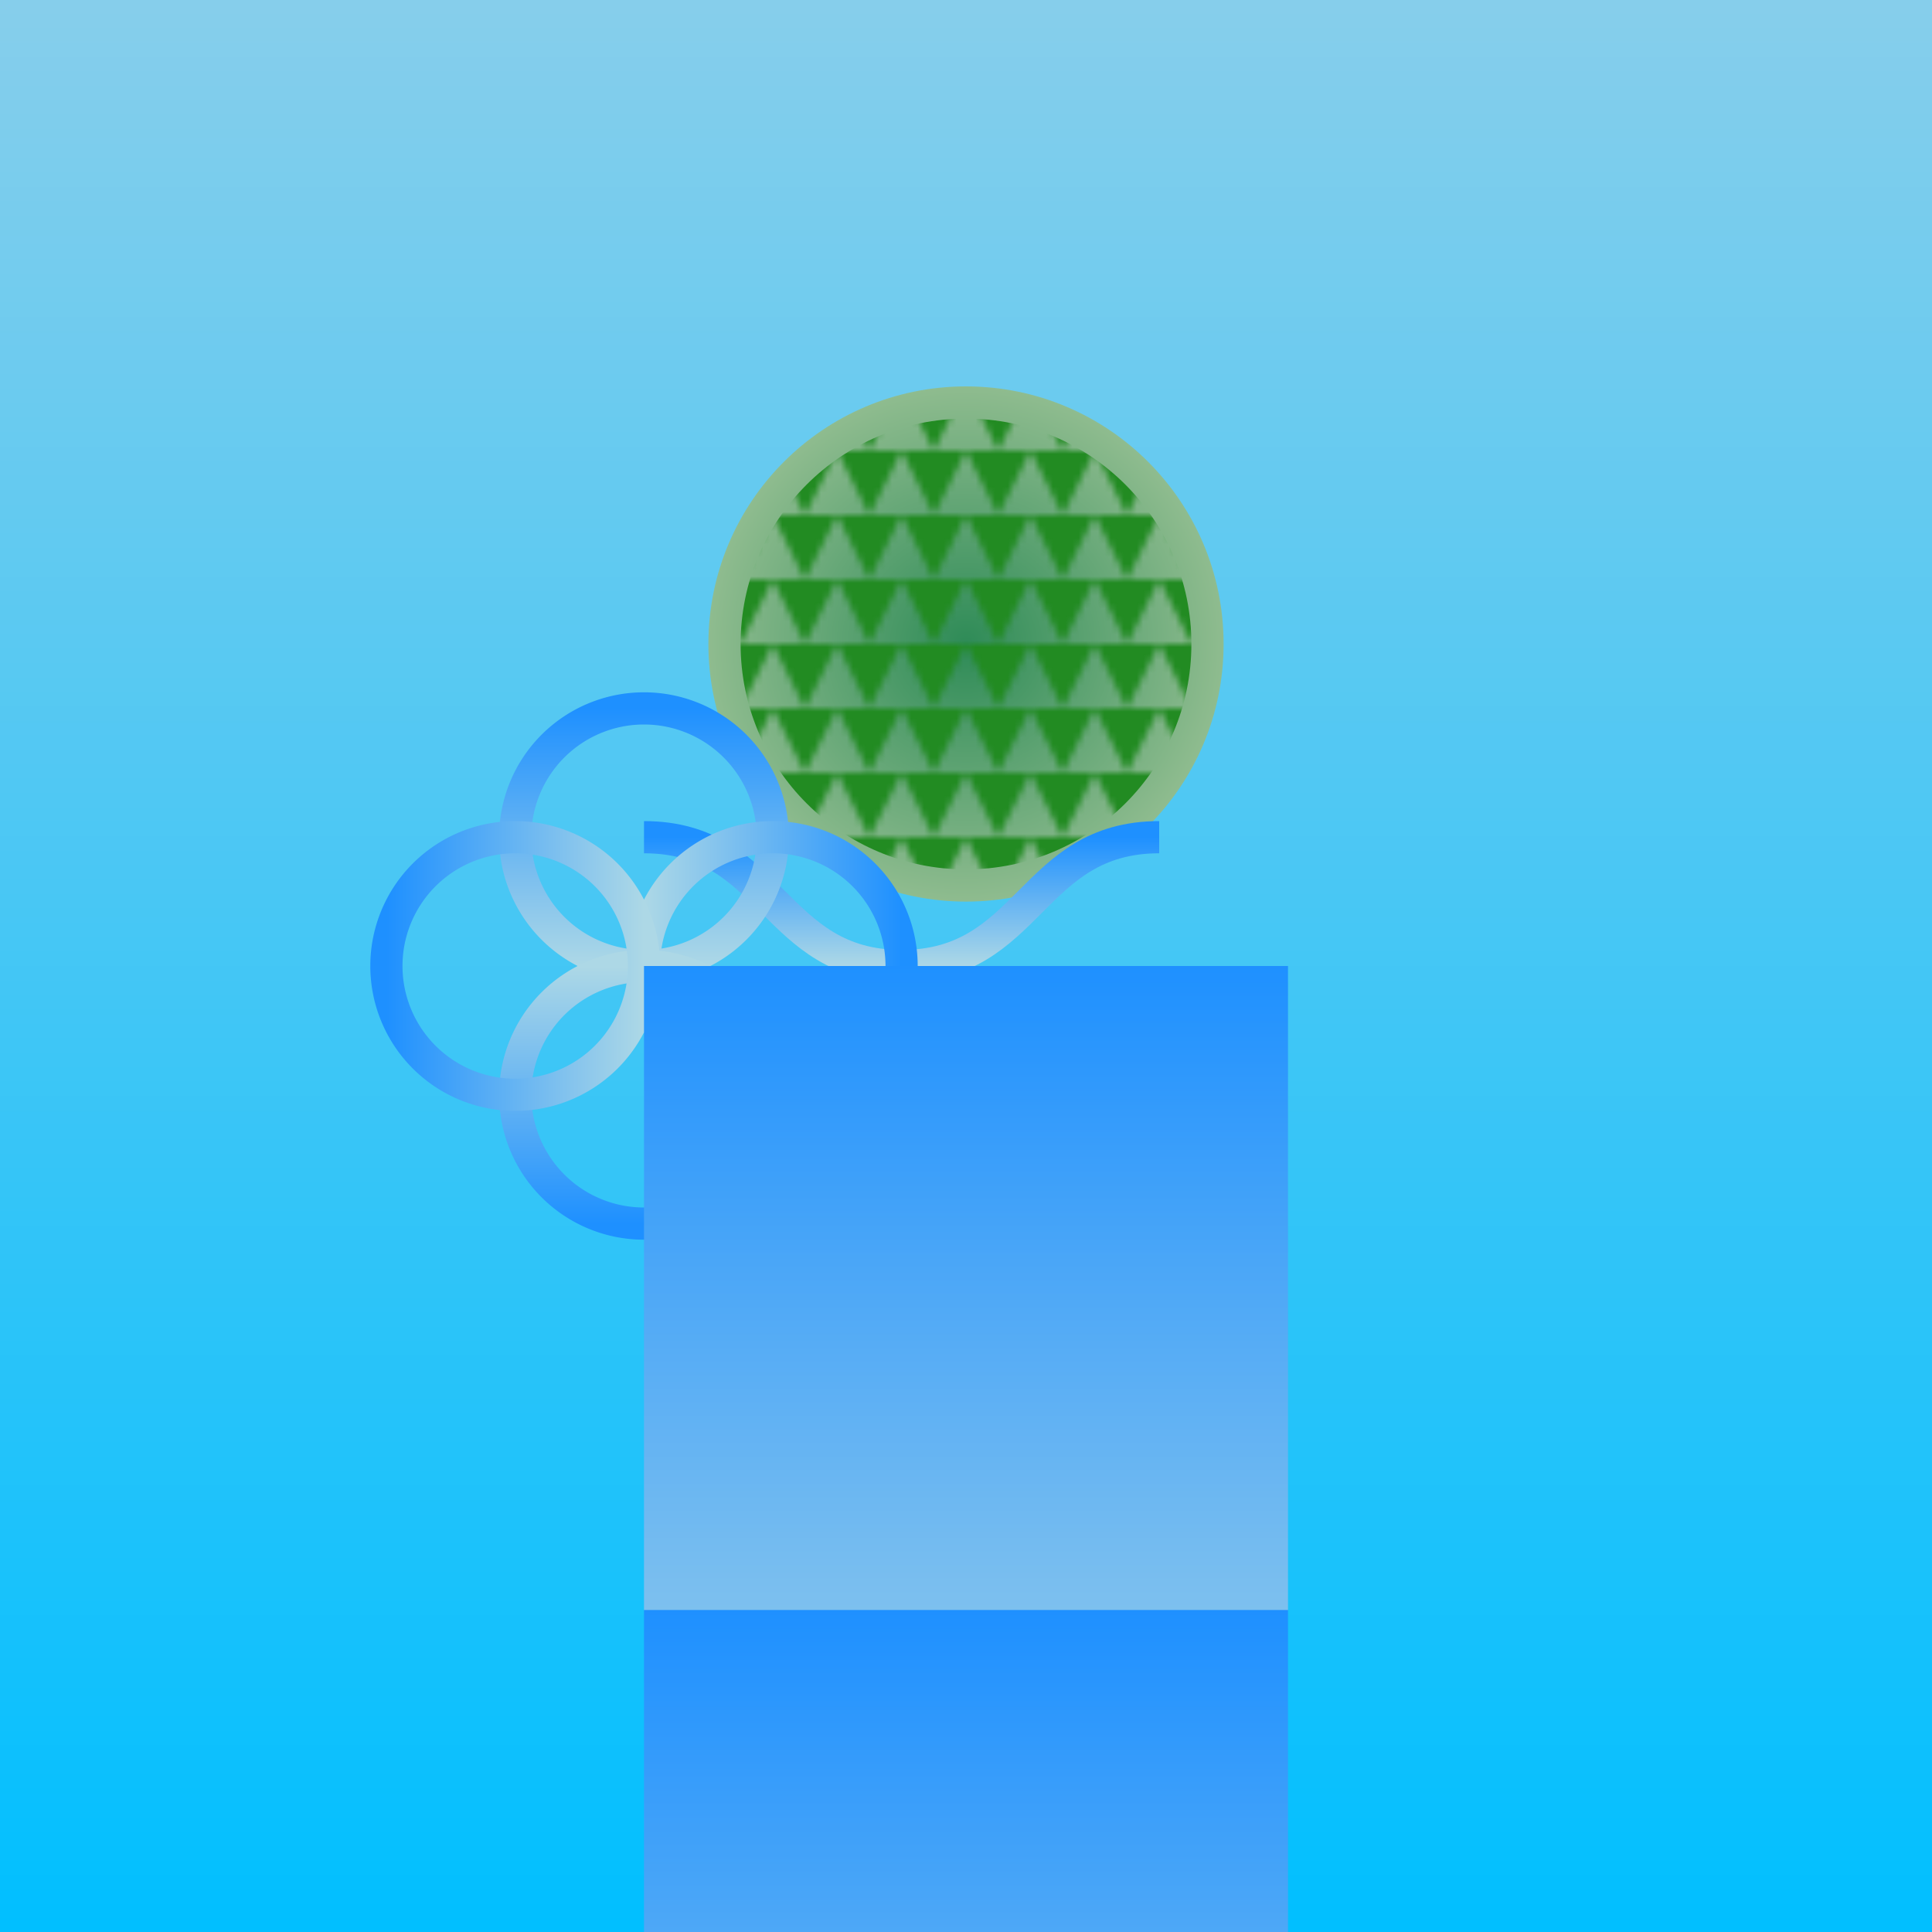 <svg width="300" height="300" viewBox="0 0 300 300" xmlns="http://www.w3.org/2000/svg">
  <defs>
    <linearGradient id="skyGradient" x1="0" y1="0" x2="0" y2="1">
      <stop offset="0%" stop-color="#87CEEB"/>
      <stop offset="100%" stop-color="#00BFFF"/>
    </linearGradient>
    <radialGradient id="islandGradient" cx="50%" cy="50%" r="50%">
      <stop offset="0%" stop-color="#2E8B57"/>
      <stop offset="100%" stop-color="#8FBC8F"/>
    </radialGradient>
    <linearGradient id="waterGradient" x1="0" y1="0" x2="0" y2="1">
      <stop offset="0%" stop-color="#1E90FF"/>
      <stop offset="100%" stop-color="#ADD8E6"/>
    </linearGradient>
    <pattern id="leafPattern" patternUnits="userSpaceOnUse" width="10" height="10">
      <path d="M0 0 L10 0 L5 10 Z" fill="#228B22"/>
    </pattern>
  </defs>
  <rect width="100%" height="100%" fill="url(#skyGradient)"/>
  <g transform="translate(150, 100)">
    <circle cx="0" cy="0" r="40" fill="url(#islandGradient)"/>
    <circle cx="0" cy="0" r="35" fill="url(#leafPattern)"/>
  </g>
  <g transform="translate(100, 130)">
    <path d="M0 0 C20 0 20 20 40 20 C60 20 60 0 80 0" stroke="url(#waterGradient)" stroke-width="5" fill="none"/>
  </g>
  <g transform="translate(80, 130)">
    <path d="M0 0 a20 20 0 0 1 40 0 a20 20 0 0 1 -40 0" stroke="url(#waterGradient)" stroke-width="5" fill="none"/>
    <path d="M0 0 a20 20 0 0 1 40 0 a20 20 0 0 1 -40 0" transform="rotate(90, 20, 20)" stroke="url(#waterGradient)" stroke-width="5" fill="none"/>
    <path d="M0 0 a20 20 0 0 1 40 0 a20 20 0 0 1 -40 0" transform="rotate(180, 20, 20)" stroke="url(#waterGradient)" stroke-width="5" fill="none"/>
    <path d="M0 0 a20 20 0 0 1 40 0 a20 20 0 0 1 -40 0" transform="rotate(270, 20, 20)" stroke="url(#waterGradient)" stroke-width="5" fill="none"/>
  </g>
  <g transform="translate(100, 150)">
    <path d="M0 0 L0 100 Q50 150 100 100 L100 0 Z" fill="url(#waterGradient)"/>
    <path d="M0 100 L0 200 Q50 250 100 200 L100 100 Z" fill="url(#waterGradient)"/>
    <path d="M0 200 L0 300 Q50 350 100 300 L100 200 Z" fill="url(#waterGradient)"/>
  </g>
</svg>